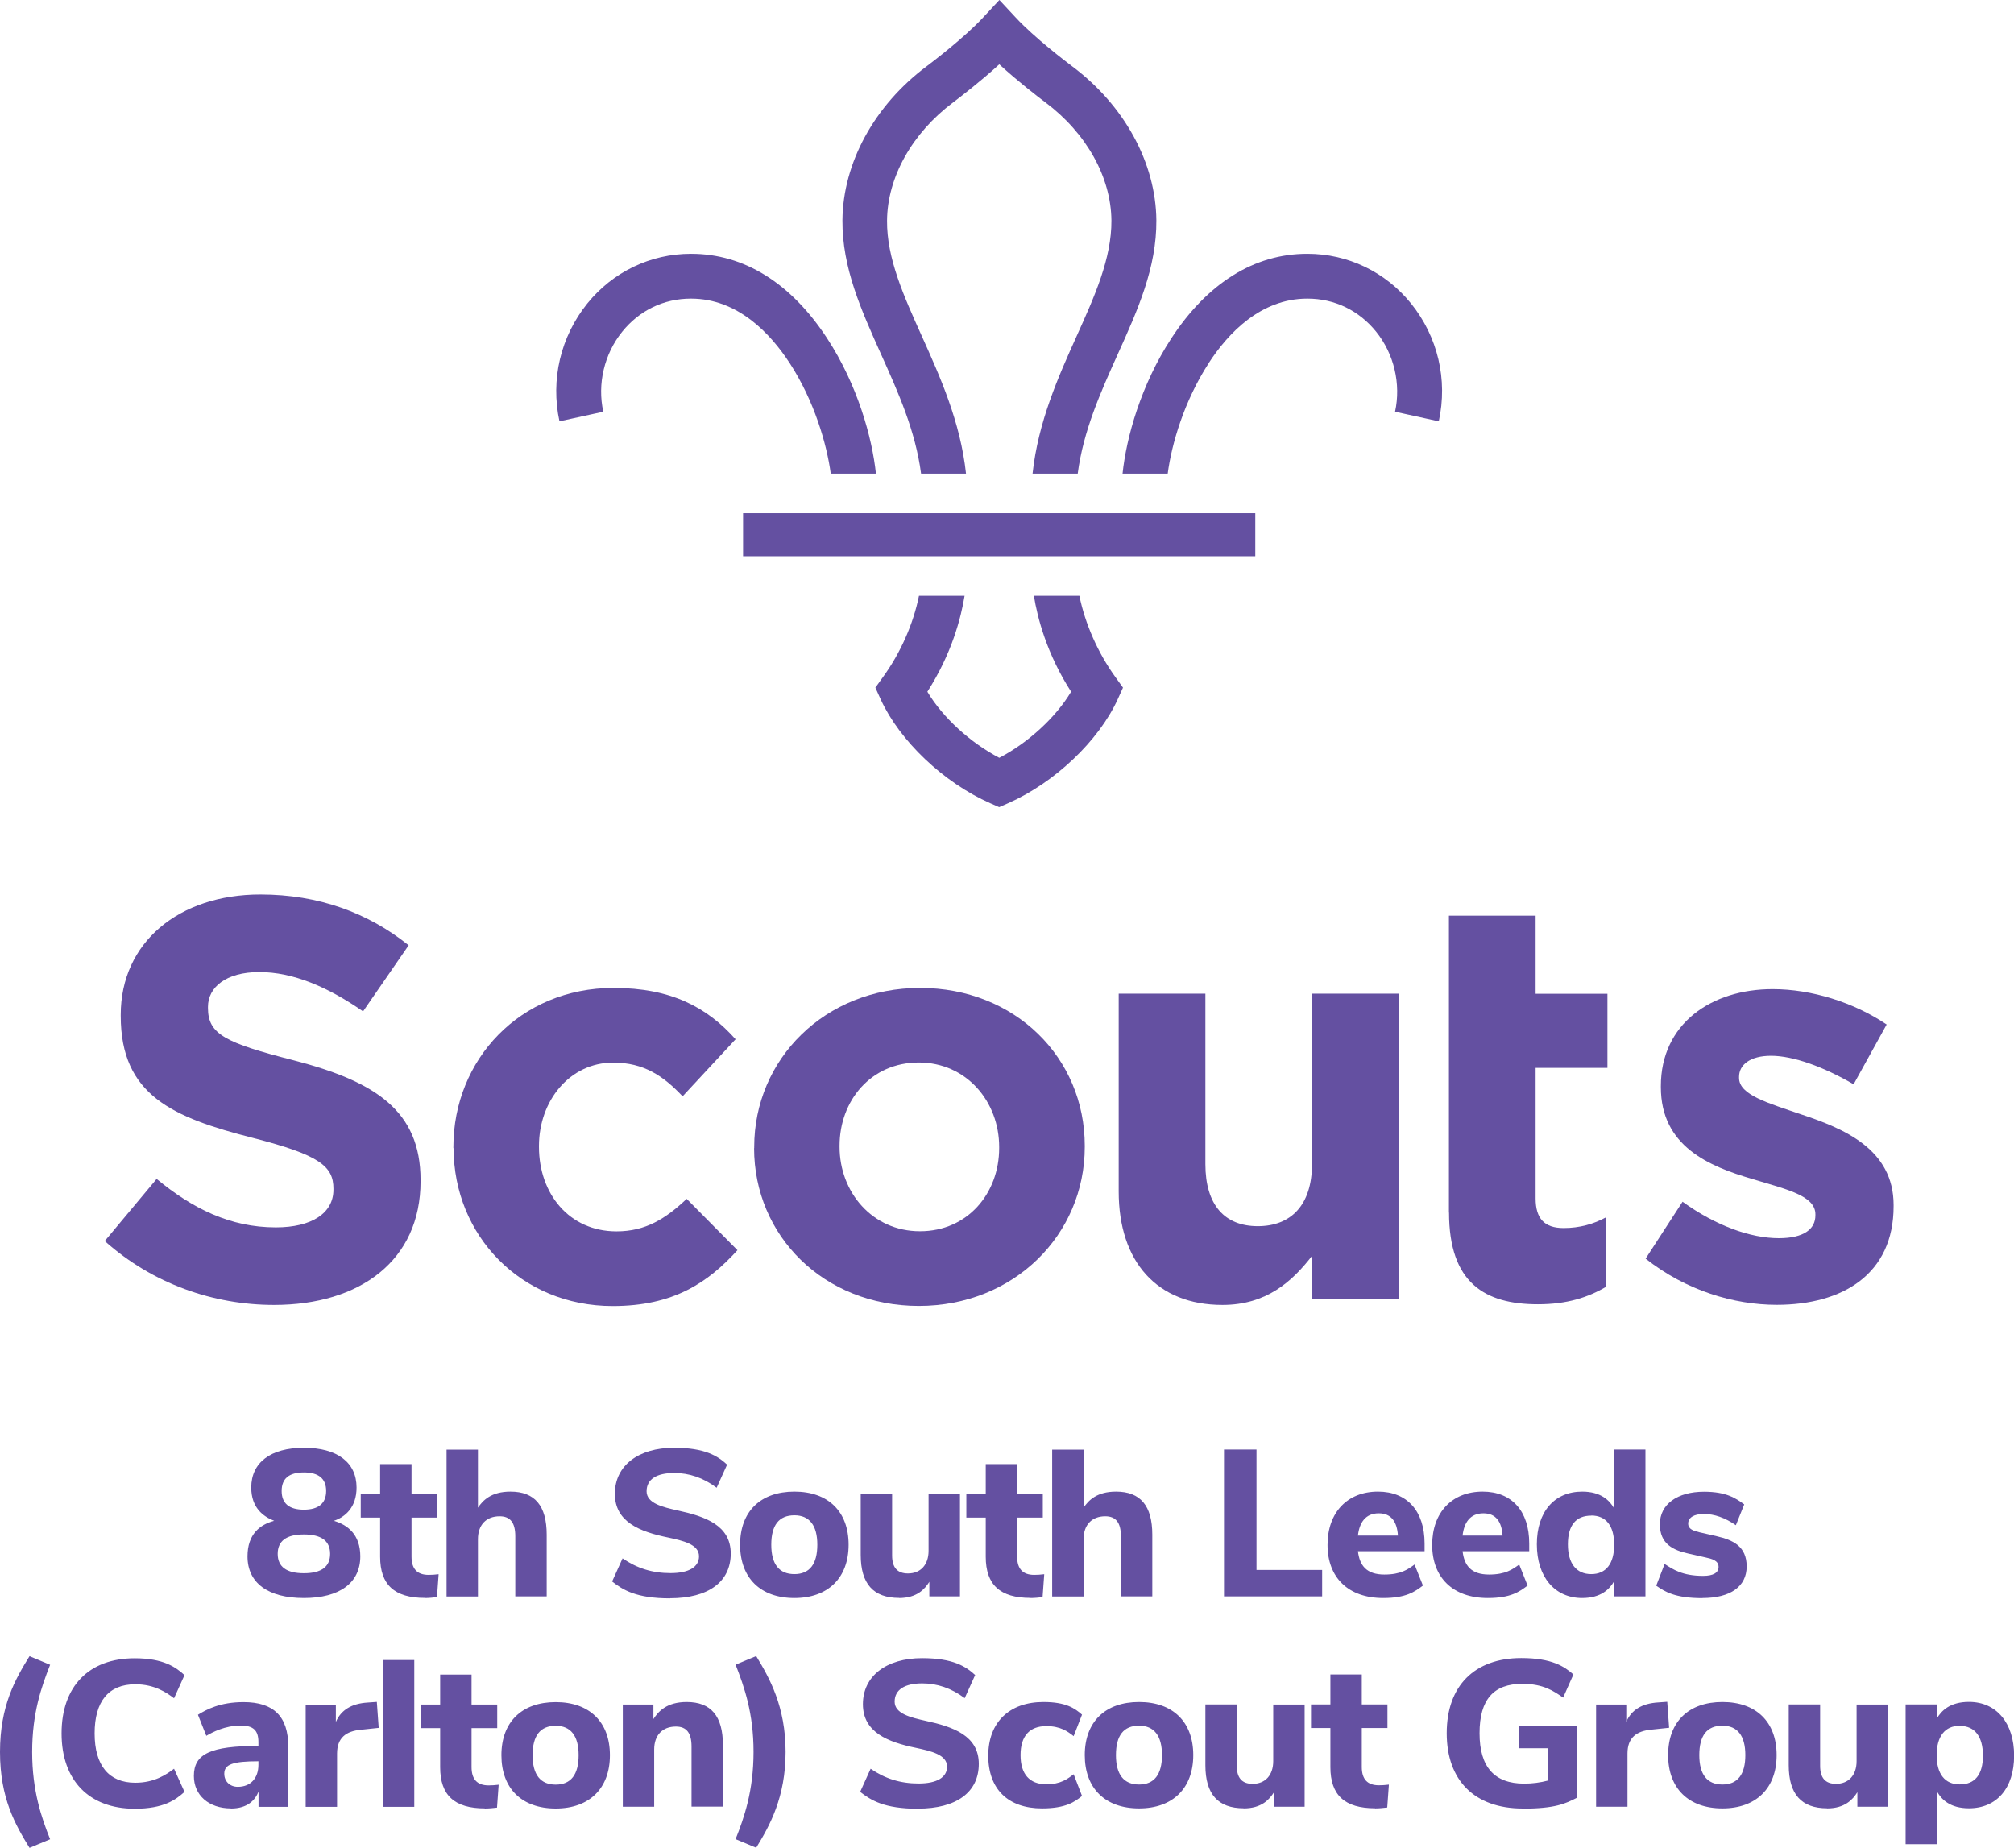 <?xml version="1.0" encoding="UTF-8"?>
<svg id="Layer_1" data-name="Layer 1" xmlns="http://www.w3.org/2000/svg" viewBox="0 0 182.84 167.76">
  <path d="m9.51,112.67l4.71-5.64c3.26,2.69,6.68,4.4,10.82,4.4,3.26,0,5.23-1.29,5.23-3.42v-.1c0-2.02-1.24-3.05-7.3-4.6-7.3-1.86-12.01-3.88-12.01-11.08v-.1c0-6.57,5.28-10.92,12.68-10.92,5.28,0,9.78,1.66,13.46,4.61l-4.14,6c-3.21-2.23-6.37-3.57-9.42-3.57s-4.66,1.4-4.66,3.16v.1c0,2.38,1.55,3.16,7.81,4.76,7.35,1.91,11.49,4.55,11.49,10.87v.1c0,7.19-5.49,11.23-13.3,11.23-5.49,0-11.02-1.91-15.37-5.8" style="fill: #6450a1;"/>
  <path d="m41.16,104.24v-.11c0-7.92,6.05-14.44,14.54-14.44,5.23,0,8.49,1.76,11.08,4.66l-4.81,5.18c-1.76-1.86-3.52-3.06-6.31-3.06-3.94,0-6.73,3.47-6.73,7.56v.1c0,4.24,2.74,7.66,7.04,7.66,2.64,0,4.45-1.14,6.37-2.95l4.61,4.66c-2.69,2.95-5.8,5.07-11.33,5.07-8.33,0-14.44-6.42-14.44-14.33" style="fill: #6450a1;"/>
  <path d="m68.47,104.24v-.11c0-7.97,6.42-14.44,15.06-14.44s14.95,6.36,14.95,14.33v.1c0,7.97-6.42,14.44-15.06,14.44s-14.96-6.37-14.96-14.33m22.25,0v-.11c0-4.09-2.95-7.66-7.3-7.66s-7.19,3.47-7.19,7.56v.1c0,4.09,2.95,7.66,7.3,7.66s7.19-3.47,7.19-7.55" style="fill: #6450a1;"/>
  <path d="m101.56,108.17v-17.96h7.87v15.47c0,3.73,1.76,5.64,4.76,5.64s4.92-1.91,4.92-5.64v-15.47h7.87v27.74h-7.87v-3.93c-1.81,2.33-4.14,4.45-8.13,4.45-5.95,0-9.42-3.93-9.42-10.3" style="fill: #6450a1;"/>
  <path d="m131.54,110.09v-26.96h7.87v7.09h6.52v6.73h-6.52v11.85c0,1.81.78,2.69,2.54,2.69,1.45,0,2.74-.36,3.88-.99v6.31c-1.66.98-3.57,1.6-6.21,1.6-4.81,0-8.07-1.92-8.07-8.33" style="fill: #6450a1;"/>
  <path d="m149.39,114.28l3.36-5.18c3,2.17,6.16,3.31,8.74,3.31,2.28,0,3.32-.83,3.32-2.07v-.1c0-1.71-2.69-2.28-5.75-3.21-3.88-1.14-8.28-2.95-8.28-8.33v-.1c0-5.64,4.56-8.8,10.15-8.8,3.52,0,7.35,1.19,10.35,3.21l-3,5.43c-2.74-1.6-5.49-2.59-7.5-2.59-1.91,0-2.9.83-2.9,1.91v.1c0,1.55,2.64,2.28,5.64,3.31,3.88,1.29,8.39,3.16,8.39,8.23v.11c0,6.16-4.61,8.95-10.61,8.95-3.88,0-8.23-1.29-11.9-4.19" style="fill: #6450a1;"/>
  <path d="m71.69,32.96c2.24,3.44,3.37,7.37,3.73,10.04h4.1c-.34-3.26-1.66-8.04-4.42-12.27-3.28-5.03-7.55-7.69-12.35-7.69h-.03c-3.66,0-7.08,1.64-9.4,4.51-2.43,3.02-3.35,6.91-2.53,10.7l3.98-.87c-.56-2.53.09-5.25,1.72-7.27,1.56-1.93,3.77-3,6.23-3h.02c4.24,0,7.21,3.18,8.94,5.84h0Z" style="fill: #6450a1;"/>
  <path d="m101.26,61.47c-1.59-2.2-2.75-4.84-3.27-7.38h-4.13c.32,1.98,1.16,5.26,3.38,8.71-1.39,2.33-3.89,4.63-6.52,6t0,0s0,0,0,0c-2.64-1.38-5.14-3.67-6.53-6,2.22-3.45,3.06-6.73,3.38-8.71h-4.14c-.51,2.54-1.67,5.18-3.27,7.38l-.69.96.49,1.08c1.73,3.77,5.72,7.55,9.93,9.41l.82.36h0s0,0,0,0l.82-.36c4.21-1.86,8.2-5.64,9.93-9.41l.49-1.08-.69-.96h0Z" style="fill: #6450a1;"/>
  <path d="m109.74,32.96c-2.24,3.44-3.38,7.37-3.73,10.04h-4.1c.34-3.26,1.66-8.04,4.42-12.27,3.28-5.03,7.55-7.69,12.34-7.69h.03c3.66,0,7.08,1.64,9.4,4.51,2.43,3.02,3.35,6.91,2.52,10.7l-3.97-.87c.55-2.53-.09-5.25-1.72-7.27-1.56-1.93-3.77-3-6.23-3h-.02c-4.25,0-7.21,3.18-8.94,5.84h0Z" style="fill: #6450a1;"/>
  <path d="m83.6,43h4.1c-.51-4.72-2.37-8.83-4.01-12.48-1.64-3.64-3.19-7.07-3.16-10.49.03-3.94,2.28-7.95,6.01-10.74.65-.49,2.51-1.92,4.18-3.45,1.67,1.53,3.52,2.96,4.18,3.45,3.73,2.79,5.97,6.8,6,10.74.02,3.42-1.52,6.86-3.16,10.49-1.64,3.64-3.49,7.76-4,12.48h4.1c.51-3.9,2.09-7.41,3.62-10.81,1.83-4.05,3.55-7.88,3.52-12.2-.05-5.2-2.9-10.42-7.63-13.96-.56-.42-3.46-2.63-5.13-4.43l-1.49-1.6-1.49,1.6c-1.67,1.8-4.57,4.01-5.13,4.43-4.73,3.54-7.58,8.76-7.63,13.96-.03,4.32,1.7,8.14,3.52,12.2,1.53,3.4,3.11,6.91,3.62,10.81h0Z" style="fill: #6450a1;"/>
  <polygon points="67.46 46.59 67.46 50.5 113.96 50.5 113.96 46.59 67.46 46.59 67.46 46.59" style="fill: #6450a1;"/>
  <path d="m27.59,145.08c3.25,0,5.12-1.38,5.12-3.78,0-2-1.17-2.87-2.4-3.23,1.02-.34,2.06-1.21,2.06-3.02,0-2.29-1.76-3.61-4.78-3.61s-4.78,1.34-4.78,3.61c0,1.83,1.08,2.63,2.08,3.02-1.27.34-2.42,1.19-2.42,3.23,0,2.42,1.87,3.78,5.12,3.78h0Zm0-5.77c1.59,0,2.38.59,2.38,1.76s-.79,1.76-2.38,1.76-2.38-.59-2.38-1.76.79-1.76,2.38-1.76h0Zm0-5.63c1.34,0,2.02.57,2.02,1.68s-.68,1.7-2.02,1.7-2.02-.57-2.02-1.7.68-1.68,2.02-1.68h0Z" style="fill: #6450a1;"/>
  <path d="m38.57,145.08c.38,0,.74-.04,1.1-.08l.15-2.08c-.32.04-.62.06-.91.06-1.04,0-1.55-.55-1.55-1.66v-3.54h2.33v-2.14h-2.33v-2.72h-2.85v2.72h-1.76v2.14h1.76v3.55c0,2.55,1.3,3.74,4.06,3.74h0Zm11.06-.15v-5.6c0-2.63-1.08-3.91-3.29-3.91-1.74,0-2.5.79-2.95,1.46v-5.27h-2.85v13.33h2.85v-5.2c0-1.29.74-2.08,1.97-2.08.96,0,1.42.57,1.42,1.81v5.46h2.85Zm11.19.17c3.5,0,5.52-1.49,5.52-4.06s-2.33-3.37-4.82-3.91c-1.34-.3-2.82-.64-2.82-1.74s.93-1.66,2.5-1.66c1.36,0,2.65.43,3.86,1.34l.95-2.1c-.85-.78-2-1.53-4.82-1.53-3.25,0-5.37,1.63-5.37,4.18s2.25,3.44,4.84,3.97c1.3.28,2.8.6,2.8,1.7,0,.98-.93,1.53-2.59,1.53s-3.06-.45-4.35-1.34l-.95,2.1c.98.76,2.17,1.53,5.26,1.53h0Zm11.3-.02c3.06,0,4.92-1.83,4.92-4.84s-1.85-4.82-4.92-4.82-4.93,1.8-4.93,4.82,1.85,4.84,4.93,4.84h0Zm0-7.51c1.36,0,2.08.91,2.08,2.67s-.7,2.67-2.08,2.67-2.1-.89-2.1-2.67.7-2.67,2.1-2.67h0Zm9.49,7.51c1.64,0,2.34-.81,2.76-1.47v1.32h2.78v-9.28h-2.85v5.14c0,1.27-.72,2.06-1.87,2.06-.96,0-1.44-.53-1.44-1.63v-5.58h-2.85v5.52c0,2.63,1.15,3.91,3.48,3.91h0Zm11.94,0c.38,0,.74-.04,1.1-.08l.15-2.08c-.32.04-.62.06-.91.06-1.04,0-1.55-.55-1.55-1.66v-3.54h2.33v-2.14h-2.33v-2.72h-2.85v2.72h-1.76v2.14h1.76v3.55c0,2.55,1.3,3.74,4.06,3.74h0Zm11.06-.15v-5.6c0-2.63-1.08-3.91-3.29-3.91-1.74,0-2.5.79-2.95,1.46v-5.27h-2.85v13.33h2.85v-5.2c0-1.29.74-2.08,1.97-2.08.96,0,1.42.57,1.42,1.81v5.46h2.85Zm15.42,0v-2.4h-5.96v-10.93h-2.95v13.33h8.9Zm5.54.15c2.08,0,2.87-.57,3.61-1.13l-.76-1.91c-.59.43-1.23.91-2.74.91-1.63,0-2.25-.83-2.4-2.12h6.05v-.7c0-2.95-1.59-4.71-4.23-4.71-2.78,0-4.58,1.89-4.58,4.84s1.87,4.82,5.05,4.82h0Zm-.4-7.69c1.13,0,1.66.76,1.74,2.02h-3.63c.13-1.17.68-2.02,1.89-2.02h0Zm9.9,7.69c2.08,0,2.87-.57,3.61-1.13l-.76-1.91c-.59.43-1.23.91-2.74.91-1.63,0-2.25-.83-2.4-2.12h6.05v-.7c0-2.95-1.59-4.71-4.23-4.71-2.78,0-4.58,1.89-4.58,4.84s1.87,4.82,5.05,4.82h0Zm-.4-7.69c1.13,0,1.66.76,1.74,2.02h-3.63c.13-1.17.68-2.02,1.89-2.02h0Zm8.96,7.69c1.72,0,2.5-.81,2.91-1.53v1.38h2.84v-13.33h-2.85v5.33c-.4-.7-1.19-1.51-2.89-1.51-2.53,0-4.12,1.83-4.12,4.78s1.61,4.88,4.12,4.88h0Zm.83-7.49c1.34,0,2.08.93,2.08,2.65s-.74,2.67-2.08,2.67-2.12-.95-2.12-2.7.74-2.61,2.12-2.61h0Z" style="fill: #6450a1;"/>
  <path d="m154.56,145.08c2.53,0,4.01-1.04,4.01-2.87s-1.25-2.4-2.72-2.74l-1.57-.36c-.51-.13-1.02-.26-1.02-.79s.51-.87,1.42-.87c.96,0,1.93.34,2.91,1.02l.76-1.89c-.76-.55-1.61-1.15-3.65-1.15-2.44,0-4.01,1.15-4.01,2.95s1.21,2.36,2.61,2.67l1.51.34c.6.13,1.21.28,1.21.87,0,.53-.49.81-1.4.81-1.89,0-2.74-.59-3.5-1.08l-.76,1.97c.79.55,1.7,1.13,4.2,1.13h0Z" style="fill: #6450a1;"/>
  <path d="m2.68,167.76l1.87-.78c-.78-1.95-1.63-4.39-1.63-7.92s.83-5.88,1.63-7.92l-1.87-.78c-1.29,2.08-2.68,4.5-2.68,8.7s1.4,6.62,2.68,8.7h0Zm9.55-3.55c2.63,0,3.72-.81,4.52-1.53l-.95-2.1c-.7.53-1.78,1.27-3.52,1.27-2.4,0-3.69-1.57-3.69-4.48s1.27-4.46,3.69-4.46c1.76,0,2.85.76,3.52,1.27l.95-2.1c-.78-.72-1.91-1.53-4.52-1.53-4.16,0-6.64,2.55-6.64,6.82s2.5,6.84,6.64,6.84h0Zm8.73-.02c1.53,0,2.21-.78,2.51-1.53v1.38h2.7v-5.48c0-2.72-1.32-4.03-4.06-4.03-2.14,0-3.38.68-4.14,1.15l.76,1.91c.55-.32,1.68-.93,3.12-.93,1.15,0,1.61.43,1.61,1.51v.34c-4.35,0-5.86.72-5.86,2.72,0,1.76,1.36,2.95,3.37,2.95h0Zm2.5-4.29v.32c0,1.23-.72,2-1.87,2-.72,0-1.23-.49-1.23-1.19,0-.85.78-1.13,3.1-1.13h0Zm7.14,4.14v-4.84c0-1.44.83-2.04,2.17-2.16l1.61-.17-.17-2.36-.83.06c-1.47.09-2.42.68-2.89,1.76v-1.57h-2.74v9.28h2.85Zm7.01,0v-13.33h-2.85v13.33h2.85Zm6.41.15c.38,0,.74-.04,1.1-.08l.15-2.08c-.32.04-.62.06-.91.06-1.04,0-1.55-.55-1.55-1.66v-3.54h2.33v-2.14h-2.33v-2.72h-2.85v2.72h-1.76v2.14h1.76v3.55c0,2.55,1.3,3.74,4.06,3.74h0Zm6.43,0c3.06,0,4.92-1.83,4.92-4.84s-1.85-4.82-4.92-4.82-4.93,1.8-4.93,4.82,1.85,4.84,4.93,4.84h0Zm0-7.51c1.36,0,2.08.91,2.08,2.67s-.7,2.67-2.08,2.67-2.1-.89-2.1-2.67.7-2.67,2.1-2.67h0Zm15.18,7.35v-5.6c0-2.63-1.08-3.91-3.29-3.91-1.8,0-2.57.85-3.02,1.55v-1.32h-2.78v9.28h2.85v-5.2c0-1.29.74-2.08,1.97-2.08.96,0,1.42.57,1.42,1.81v5.46h2.85Zm3.02,3.72c1.23-2,2.67-4.58,2.67-8.7s-1.46-6.71-2.67-8.7l-1.87.78c.79,2.02,1.63,4.39,1.63,7.92s-.85,5.97-1.63,7.92l1.87.78h0Zm14.69-3.55c3.5,0,5.52-1.49,5.52-4.06s-2.33-3.37-4.82-3.91c-1.34-.3-2.82-.64-2.82-1.74s.93-1.66,2.5-1.66c1.36,0,2.65.43,3.86,1.34l.95-2.1c-.85-.78-2-1.53-4.82-1.53-3.25,0-5.37,1.63-5.37,4.18s2.25,3.44,4.84,3.97c1.3.28,2.8.6,2.8,1.7,0,.98-.93,1.53-2.59,1.53s-3.06-.45-4.35-1.34l-.95,2.1c.98.76,2.17,1.53,5.26,1.53h0Zm11.26-.02c2.14,0,2.97-.59,3.63-1.13l-.76-1.97c-.55.42-1.17.91-2.48.91-1.53,0-2.34-.93-2.34-2.65s.81-2.63,2.34-2.63c1.3,0,1.95.49,2.48.91l.76-1.95c-.64-.57-1.46-1.15-3.5-1.15-3.1,0-5.01,1.85-5.01,4.88s1.8,4.78,4.88,4.78h0Zm8.81,0c3.06,0,4.92-1.83,4.92-4.84s-1.85-4.82-4.92-4.82-4.93,1.8-4.93,4.82,1.85,4.84,4.93,4.84h0Zm0-7.51c1.36,0,2.08.91,2.08,2.67s-.7,2.67-2.08,2.67-2.1-.89-2.1-2.67.7-2.67,2.1-2.67h0Zm9.49,7.51c1.64,0,2.34-.81,2.76-1.47v1.32h2.78v-9.28h-2.85v5.14c0,1.27-.72,2.06-1.87,2.06-.96,0-1.44-.53-1.44-1.63v-5.58h-2.85v5.52c0,2.63,1.15,3.91,3.48,3.91h0Zm11.94,0c.38,0,.74-.04,1.1-.08l.15-2.08c-.32.04-.62.06-.91.06-1.04,0-1.55-.55-1.55-1.66v-3.54h2.33v-2.14h-2.33v-2.72h-2.85v2.72h-1.76v2.14h1.76v3.55c0,2.55,1.3,3.74,4.06,3.74h0Zm13.4.02c2.95,0,3.88-.45,4.95-1v-6.52h-5.26v2.04h2.61v2.93c-.72.19-1.44.28-2.17.28-2.7,0-4.05-1.51-4.05-4.58s1.29-4.48,3.88-4.48c1.93,0,2.85.66,3.71,1.25l.93-2.1c-.81-.72-1.95-1.49-4.73-1.49-4.25,0-6.77,2.53-6.77,6.82s2.53,6.84,6.9,6.84h0Zm9.51-.17v-4.84c0-1.44.83-2.04,2.17-2.16l1.61-.17-.17-2.36-.83.06c-1.47.09-2.42.68-2.89,1.76v-1.57h-2.74v9.28h2.85Zm8.62.15c3.06,0,4.92-1.83,4.92-4.84s-1.85-4.82-4.92-4.82-4.93,1.8-4.93,4.82,1.85,4.84,4.93,4.84h0Zm0-7.51c1.36,0,2.08.91,2.08,2.67s-.7,2.67-2.08,2.67-2.1-.89-2.1-2.67.7-2.67,2.1-2.67h0Zm9.49,7.51c1.64,0,2.34-.81,2.76-1.47v1.32h2.78v-9.28h-2.85v5.14c0,1.27-.72,2.06-1.87,2.06-.96,0-1.44-.53-1.44-1.63v-5.58h-2.85v5.52c0,2.63,1.15,3.91,3.48,3.91h0Zm10.02,3.25v-4.73c.4.68,1.17,1.47,2.87,1.47,2.53,0,4.1-1.83,4.1-4.78s-1.59-4.88-4.1-4.88c-1.72,0-2.51.81-2.93,1.53v-1.3h-2.82v12.69h2.87Zm2.04-10.74c1.36,0,2.1.96,2.1,2.7s-.74,2.61-2.1,2.61-2.1-.95-2.1-2.65.74-2.67,2.1-2.67h0Z" style="fill: #6450a1;"/>
</svg>